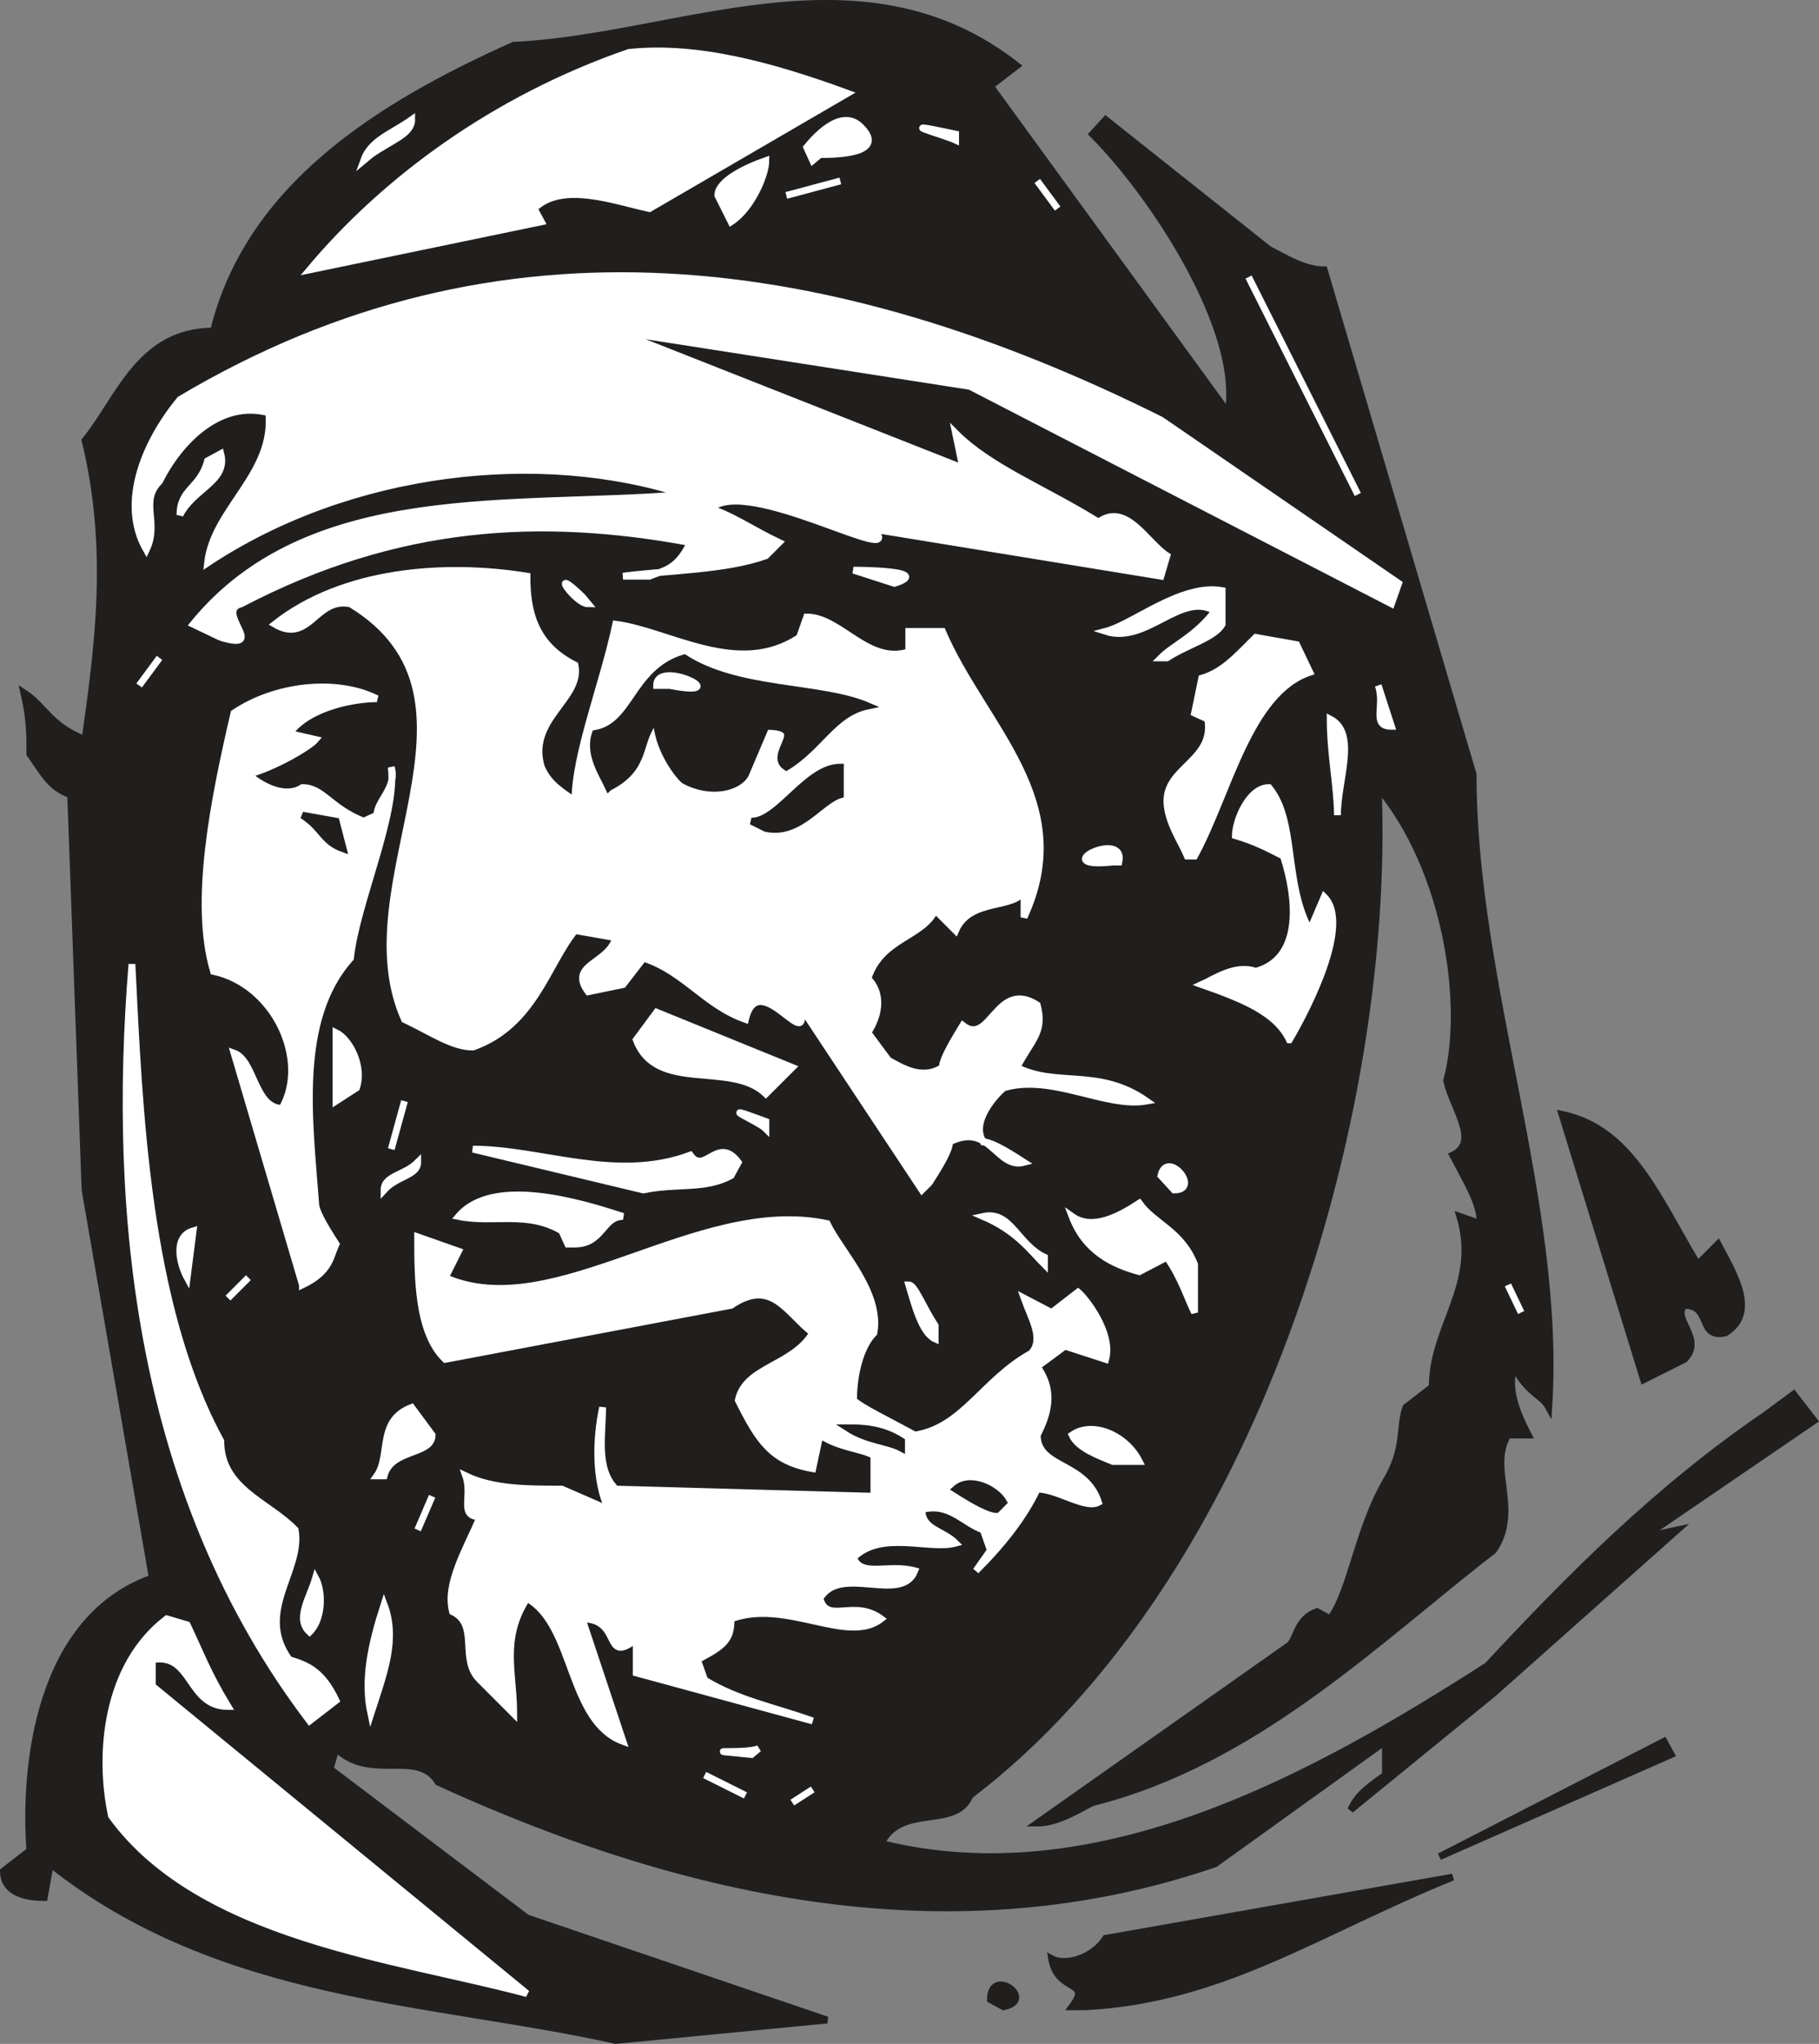 <svg width="201.994" height="226.869" viewBox="0 0 151.496 170.152" xmlns="http://www.w3.org/2000/svg"><rect x="0" y="0" width="151.496" height="170.152" fill="#808080" stroke="none"/><path style="fill:#211e1e;fill-opacity:1;fill-rule:evenodd;stroke:none" d="M96.398 784.7c-15.296-3.4-32.898-3.4-47.097-14.7l-.5 2.8c-.602 0-3.403 0-3.403-2.198l2.204-1.704c-.5-6.796.597-19.296 10.199-22.699l-5.602-32.3L51 681c-1.7-.602-2.2-1.7-3.398-3.398 0-1.704 0-2.903-.5-5.102 1.699 1.102 2.199 2.8 5.097 3.898 1.102-7.898 2.2-15.796 0-24.898 2.801-3.398 4.5-9.102 10.7-9.102 2.902-11.898 13.601-18.699 25-23.796 13.601-.602 28.902-8.5 41.902 1.699L127.6 622l19.797 27.2c1.204-6.802-6.199-18.098-11.296-23.2l1.097-1.2 13.602 10.802c1.199.597 2.898 1.699 4.597 1.699l12.403 42c0 17.5 7.398 35.699 6.3 52.699-.601-1.102-1.703-1.102-2.902-3.398-.5 1.699 0 3.398 1.2 5.699h-1.7c-1.699 2.8 1.102 6.199-1.199 9.597-9.602 7.403-19.8 17.602-33.398 21-1.204.602-2.903 1.704-4.602 1.704l21-14.801c.602-.5.602-2.2 2.3-2.801l1.098.602c1.704-2.301 2.301-7.403 4.602-11.403 1.7-2.8 1.102-4.5 1.7-6.199l2.198-1.7c0-5.1 4-8.5 2.301-14.198l1.7.597c0-1.699-1.098-3.398-2.297-5.699 2.296-1.102 0-3.898-.5-6.2 1.699-6.3 0-17.6-5.704-24.402 1.102 27.204-10.199 65.801-34 83.903-1.199 2.898-5.699.597-7.398 4 18.102 4.5 36.3-5.7 50.5-14.801 6.8-7.3 14.102-14.7 23.2-20.898l2.3-1.704 1.7 2.204L182 742.8l2.8-.602-15.3 13.602-11.898 9.699c.597-1.2 1.199-1.7 2.898-2.898V759.8L146.3 770c-21.6 7.398-43.698 2.8-64.698-6.8-1.704-2.802-5.602 0-8.5-2.802l-.5 1.704L89 774.5l25 8.5" transform="translate(-45.113 -614.835)"/><path style="fill:none;stroke:#211e1e;stroke-width:5.7;stroke-linecap:square;stroke-linejoin:miter;stroke-miterlimit:4;stroke-opacity:1" d="M963.984 573.008C811.016 606.992 635 606.992 493.008 720l-5-28.008c-6.016 0-34.024 0-34.024 21.992l22.032 17.032c-5 67.968 5.976 192.968 101.992 226.992l-56.016 323.008L510 1610c-16.992 6.016-21.992 16.992-33.984 33.984 0 17.032 0 29.024-5 51.016 16.992-11.016 21.992-28.008 50.976-38.984 11.016 78.984 21.992 157.968 0 248.984 28.008 33.984 45 91.016 106.992 91.016 29.024 118.984 136.016 186.992 250 237.968 136.016 6.016 289.024 85 419.024-16.992L1276.016 2200l197.968-271.992c12.032 68.008-61.992 180.976-112.968 231.992l10.976 11.992 136.016-108.008c11.992-5.976 28.984-16.992 45.976-16.992l124.024-420c0-175 73.984-356.992 63.008-526.992-6.016 11.016-17.032 11.016-29.024 33.984-5-16.992 0-33.984 11.992-56.992h-16.992C1690 1048.984 1718.008 1015 1695 981.016c-96.016-74.024-198.008-176.016-333.984-210-12.032-6.016-29.024-17.032-46.016-17.032l210 148.008c6.016 5 6.016 21.992 23.008 28.008l10.976-6.016c17.032 23.008 23.008 74.024 46.016 114.024 16.992 28.008 11.016 45 16.992 61.992l21.992 16.992c0 51.016 40 85 23.008 141.992l16.992-5.976c0 16.992-10.976 33.984-22.968 56.992 22.968 11.016 0 38.984-5 61.992 16.992 63.008 0 176.016-57.032 244.024 11.016-272.032-101.992-658.008-340-839.024-11.992-28.984-56.992-5.976-73.984-40 181.016-45 363.008 56.992 505 148.008 68.008 73.008 141.016 146.992 231.992 208.984l23.008 17.032 16.992-22.032L1820 991.992l28.008 6.016L1695 861.992 1576.016 765c5.976 11.992 11.992 16.992 28.984 28.984v28.008L1463.008 720c-216.016-73.984-436.992-28.008-646.992 68.008-17.032 28.008-56.016 0-85 28.008l-5-17.032L890 675l250-85Zm0 0" transform="matrix(.1 0 0 -.1 -45.113 227.165)"/><path style="fill:#211e1e;fill-opacity:1;fill-rule:evenodd;stroke:none" d="m128.7 781.898-1.098-.597c0-2.801 3.898 0 1.097.597" transform="translate(-45.113 -614.835)"/><path style="fill:none;stroke:#211e1e;stroke-width:5.7;stroke-linecap:square;stroke-linejoin:miter;stroke-miterlimit:4;stroke-opacity:1" d="m1286.992 601.016-10.976 5.976c0 28.008 38.984 0 10.976-5.976zm0 0" transform="matrix(.1 0 0 -.1 -45.113 227.165)"/><path style="fill:#211e1e;fill-opacity:1;fill-rule:evenodd;stroke:none" d="M134.398 781.898c1.704-2.296-1.199-1.097-1.699-4 1.102.602 3.403 0 4.5-1.699l28.903-5.097c-11.301 4.597-19.204 10.199-30.602 10.796" transform="translate(-45.113 -614.835)"/><path style="fill:none;stroke:#211e1e;stroke-width:5.7;stroke-linecap:square;stroke-linejoin:miter;stroke-miterlimit:4;stroke-opacity:1" d="M1343.984 601.016c17.032 22.968-11.992 10.976-16.992 40 11.016-6.016 34.024 0 45 16.992l289.024 50.976C1548.008 663.008 1468.984 606.992 1355 601.016Zm0 0" transform="matrix(.1 0 0 -.1 -45.113 227.165)"/><path style="fill:#fff;fill-opacity:1;fill-rule:evenodd;stroke:none" d="M89 780.8c-10.8-2.902-27.2-4.6-34.602-14.8-1.097-5.102-.5-12.5 4.602-16.398l1.7.5c1.1 2.296 1.698 4 3.402 6.796-3.403 0-2.903-4.5-6.301-3.898v2.2" transform="translate(-45.113 -614.835)"/><path style="fill:none;stroke:#fff;stroke-width:5.7;stroke-linecap:square;stroke-linejoin:miter;stroke-miterlimit:4;stroke-opacity:1" d="M890 611.992C781.992 641.016 618.008 658.008 543.984 760c-10.976 51.016-5 125 46.016 163.984l16.992-5c11.016-22.968 16.992-40 34.024-67.968-34.024 0-29.024 45-63.008 38.984v-21.992zm23.008 11.992zm-210 5zm0 0" transform="matrix(.1 0 0 -.1 -45.113 227.165)"/><path style="fill:#211e1e;fill-opacity:1;fill-rule:evenodd;stroke:none" d="m165 769.398 18.7-9.597.6 1.097" transform="translate(-45.113 -614.835)"/><path style="fill:none;stroke:#211e1e;stroke-width:5.7;stroke-linecap:square;stroke-linejoin:miter;stroke-miterlimit:4;stroke-opacity:1" d="m1650 726.016 186.992 95.976 6.016-10.976zm0 0" transform="matrix(.1 0 0 -.1 -45.113 227.165)"/><path style="fill:#fff;fill-opacity:1;fill-rule:evenodd;stroke:none" d="m111.102 764.898 1.699-1.097" transform="translate(-45.113 -614.835)"/><path style="fill:none;stroke:#fff;stroke-width:5.7;stroke-linecap:square;stroke-linejoin:miter;stroke-miterlimit:4;stroke-opacity:1" d="m1111.016 771.016 16.992 10.976zm0 0" transform="matrix(.1 0 0 -.1 -45.113 227.165)"/><path style="fill:#fff;fill-opacity:1;fill-rule:evenodd;stroke:none" d="m107.2 764.3-3.4-1.698" transform="translate(-45.113 -614.835)"/><path style="fill:none;stroke:#fff;stroke-width:5.7;stroke-linecap:square;stroke-linejoin:miter;stroke-miterlimit:4;stroke-opacity:1" d="m1071.992 776.992-33.984 16.992zm0 0" transform="matrix(.1 0 0 -.1 -45.113 227.165)"/><path style="fill:#fff;fill-opacity:1;fill-rule:evenodd;stroke:none" d="M107.7 760.898c-5.098-.5-.5 0 .6-.5" transform="translate(-45.113 -614.835)"/><path style="fill:none;stroke:#fff;stroke-width:5.7;stroke-linecap:square;stroke-linejoin:miter;stroke-miterlimit:4;stroke-opacity:1" d="M1076.992 811.016c-50.976 5-5 0 6.016 5zm0 0" transform="matrix(.1 0 0 -.1 -45.113 227.165)"/><path style="fill:#fff;fill-opacity:1;fill-rule:evenodd;stroke:none" d="M97 759.8c-4.602-1.698-4-9.698-8-11.902-2.2 3.403-1.102 6.204-1.102 9.602l-2.796-2.8c-1.801-1.7 0-4.598-2.301-5.7-.602-2.3 1.097-5.102 2.3-7.898-1.8 0-.601-1.704-1.203-3.403 2.301 1.102 5.102 1.102 8 1.102l3.903 1.699c-1.102-2.3-1.102-5.7-.5-8.5 0 2.3-.602 5.102 1.097 6.8l21.5.598V736c-1.097-.602-2.796-.602-4.5-1.7l-.597 2.802c-3.403-.602-4.5-2.301-6.2-5.704.598-2.796 4.5-2.796 6.2-5.597-2.2-1.7-3.403-4.602-6.801-2.301L82.2 728c-2.302-2.2-2.302-6.8-2.302-10.2l3.403 1.2-1.102 2.2c9.102 4 21-6.802 31.801-4.5 1.102 2.3 4.5 5.698 3.898 9.1-1.097 1.098-1.699 3.4-1.699 5.598.602.602 2.903 1.704 5.102 2.903 4-.602 5.699-4.602 9.699-6.801 1.102-1.2 0-2.898-.602-4.602l2.301 1.204 2.2-1.704c.601.5 2.902 3.403 2.3 5.602l-3.398-1.102-2.301 1.704c1.2 1.699 1.2 3.398 0 5.699 0 2.8 4 2.199 5.102 5.597-1.102.602-3.403-1.097-5.102-1.097-1.102 2.3-2.8 4.5-5.102 6.8l1.204-1.703L127 742.2c-1.7-.597-2.8-2.3-5.102-1.699 0 1.7 1.704 1.7 2.801 2.8-2.199.598-6.199-1.1-8.5 1.2.602 1.7 2.903.5 5.102 1.102-1.102 2.796-6.2-.602-7.903 2.296.602 2.204 2.801 0 5.102 1.704-2.8 2.199-7.898-1.704-12.5 0 0 1.699-.5 2.199-2.8 3.398l.6 1.7c2.802 1.698 5.598 2.198 9 3.402l-14.698-4V751.3c-2.801 2.199-1.102-1.7-4.5-1.7" transform="translate(-45.113 -614.835)"/><path style="fill:none;stroke:#fff;stroke-width:5.7;stroke-linecap:square;stroke-linejoin:miter;stroke-miterlimit:4;stroke-opacity:1" d="M970 821.992c-46.016 16.992-40 96.992-80 119.024-21.992-34.024-11.016-62.032-11.016-96.016l-27.968 28.008c-18.008 16.992 0 45.976-23.008 56.992-6.016 23.008 10.976 51.016 23.008 78.984-18.008 0-6.016 17.032-12.032 34.024 23.008-11.016 51.016-11.016 80-11.016L958.008 1015c-11.016 23.008-11.016 56.992-5 85 0-23.008-6.016-51.016 10.976-68.008l215-5.976V1060c-10.976 6.016-27.968 6.016-45 16.992l-5.976-28.008c-34.024 6.016-45 23.008-61.992 57.032 5.976 27.968 45 27.968 61.992 55.976-21.992 16.992-34.024 46.016-68.008 23.008l-238.008-45c-23.008 21.992-23.008 68.008-23.008 101.992L833.008 1230l-11.016-21.992c91.016-40 210 68.008 318.008 45 11.016-23.008 45-56.992 38.984-91.016-10.976-10.976-16.992-33.984-16.992-55.976 6.016-6.016 29.024-17.032 51.016-29.024 40 6.016 56.992 46.016 96.992 68.008 11.016 11.992 0 28.984-6.016 46.016l23.008-12.032 21.992 17.032c6.016-5 29.024-34.024 23.008-56.016l-33.984 11.016-23.008-17.032c11.992-16.992 11.992-33.984 0-56.992 0-28.008 40-21.992 51.016-55.976-11.016-6.016-34.024 10.976-51.016 10.976-11.016-23.008-28.008-45-51.016-68.008l12.032 17.032-6.016 16.992c-16.992 5.976-28.008 23.008-51.016 16.992 0-16.992 17.032-16.992 28.008-28.008-21.992-5.976-61.992 11.016-85-11.992 6.016-16.992 29.024-5 51.016-11.016-11.016-27.968-61.992 6.016-79.024-22.968 6.016-22.032 28.008 0 51.016-17.032-28.008-21.992-78.984 17.032-125 0 0-16.992-5-21.992-28.008-33.984l6.016-16.992c28.008-16.992 55.976-21.992 90-34.024l-146.992 40v28.008c-28.008-21.992-11.016 16.992-45 16.992Zm0 0" transform="matrix(.1 0 0 -.1 -45.113 227.165)"/><path style="fill:#fff;fill-opacity:1;fill-rule:evenodd;stroke:none" d="M70.898 758.102c-14.199-18.704-16.5-42-14.796-63 .597 12 1.199 28.398 7.398 39.699 0 4 4 5.097 6.2 7.398.6 3.403-3.4 6.801-.5 10.801 1.698.5 2.8 1.102 3.902 3.398" transform="translate(-45.113 -614.835)"/><path style="fill:none;stroke:#fff;stroke-width:5.7;stroke-linecap:square;stroke-linejoin:miter;stroke-miterlimit:4;stroke-opacity:1" d="M708.984 838.984c-141.992 187.032-165 420-147.968 630 5.976-120 11.992-283.984 73.984-396.992 0-40 40-50.976 61.992-73.984 6.016-34.024-33.984-68.008-5-108.008 16.992-5 28.008-11.016 39.024-33.984Zm0 0" transform="matrix(.1 0 0 -.1 -45.113 227.165)"/><path style="fill:#fff;fill-opacity:1;fill-rule:evenodd;stroke:none" d="M76 757.5c-.602-2.8 0-5.7 1.102-9.102 1.097 2.903 0 5.704-1.102 9.102" transform="translate(-45.113 -614.835)"/><path style="fill:none;stroke:#fff;stroke-width:5.7;stroke-linecap:square;stroke-linejoin:miter;stroke-miterlimit:4;stroke-opacity:1" d="M760 845c-6.016 28.008 0 56.992 11.016 91.016 10.976-29.024 0-57.032-11.016-91.016Zm401.992 16.992zm-68.008 16.992zm0 0" transform="matrix(.1 0 0 -.1 -45.113 227.165)"/><path style="fill:#fff;fill-opacity:1;fill-rule:evenodd;stroke:none" d="M70.898 750.7c-1.199-1.098 0-2.802.5-4.5.602 1.1.602 3.402-.5 4.5" transform="translate(-45.113 -614.835)"/><path style="fill:none;stroke:#fff;stroke-width:5.7;stroke-linecap:square;stroke-linejoin:miter;stroke-miterlimit:4;stroke-opacity:1" d="M708.984 913.008c-11.992 10.976 0 28.008 5 45 6.016-11.016 6.016-34.024-5-45zm0 0" transform="matrix(.1 0 0 -.1 -45.113 227.165)"/><path style="fill:#fff;fill-opacity:1;fill-rule:evenodd;stroke:none" d="m79.898 742.2 1.204-2.802" transform="translate(-45.113 -614.835)"/><path style="fill:none;stroke:#fff;stroke-width:5.7;stroke-linecap:square;stroke-linejoin:miter;stroke-miterlimit:4;stroke-opacity:1" d="m798.984 998.008 12.032 28.008zm0 0" transform="matrix(.1 0 0 -.1 -45.113 227.165)"/><path style="fill:#211e1e;fill-opacity:1;fill-rule:evenodd;stroke:none" d="M128.102 740.5c-.5 0-1.704-.602-3.403-1.7 1.2-1.1 3.403 0 4 1.098" transform="translate(-45.113 -614.835)"/><path style="fill:none;stroke:#211e1e;stroke-width:5.7;stroke-linecap:square;stroke-linejoin:miter;stroke-miterlimit:4;stroke-opacity:1" d="M1281.016 1015c-5 0-17.032 6.016-34.024 16.992 11.992 11.016 34.024 0 40-10.976zm0 0" transform="matrix(.1 0 0 -.1 -45.113 227.165)"/><path style="fill:#fff;fill-opacity:1;fill-rule:evenodd;stroke:none" d="M76.5 737.7c1.2-1.7 0-4.598 2.898-5.7l1.704 2.3c0 1.7-3.403 1.098-4 3.4" transform="translate(-45.113 -614.835)"/><path style="fill:none;stroke:#fff;stroke-width:5.7;stroke-linecap:square;stroke-linejoin:miter;stroke-miterlimit:4;stroke-opacity:1" d="M765 1043.008c11.992 16.992 0 45.976 28.984 56.992l17.032-23.008c0-16.992-34.024-10.976-40-33.984zm0 0" transform="matrix(.1 0 0 -.1 -45.113 227.165)"/><path style="fill:#fff;fill-opacity:1;fill-rule:evenodd;stroke:none" d="M137.8 736.5c-1.198-.5-2.902-1.102-3.402-2.2 1.704-1.198 4.5 0 5.602 2.2" transform="translate(-45.113 -614.835)"/><path style="fill:none;stroke:#fff;stroke-width:5.7;stroke-linecap:square;stroke-linejoin:miter;stroke-miterlimit:4;stroke-opacity:1" d="M1378.008 1055c-11.992 5-29.024 11.016-34.024 21.992 17.032 11.992 45 0 56.016-21.992zm0 0" transform="matrix(.1 0 0 -.1 -45.113 227.165)"/><path style="fill:#211e1e;fill-opacity:1;fill-rule:evenodd;stroke:none" d="M120.2 735.398c-1.098-.597-2.802-.597-4.5-1.699 1.1 0 2.8 0 4.5 1.102" transform="translate(-45.113 -614.835)"/><path style="fill:none;stroke:#211e1e;stroke-width:5.7;stroke-linecap:square;stroke-linejoin:miter;stroke-miterlimit:4;stroke-opacity:1" d="M1201.992 1066.016c-10.976 5.976-28.008 5.976-45 16.992 11.016 0 28.008 0 45-11.016zm0 0" transform="matrix(.1 0 0 -.1 -45.113 227.165)"/><path style="fill:#211e1e;fill-opacity:1;fill-rule:evenodd;stroke:none" d="m182 729.7-6.8-22.098c5.698 1.199 7.902 6.796 11.3 12.5l1.7-1.704c1.198 2.301 3.402 5.704.6 7.403-2.3.5-1.1-2.301-3.402-2.301-1.097 1.102 1.704 2.8 0 4.5" transform="translate(-45.113 -614.835)"/><path style="fill:none;stroke:#211e1e;stroke-width:5.7;stroke-linecap:square;stroke-linejoin:miter;stroke-miterlimit:4;stroke-opacity:1" d="m1820 1123.008-68.008 220.976c56.992-11.992 79.024-67.968 113.008-125l16.992 17.032c11.992-23.008 34.024-57.032 6.016-74.024-23.008-5-11.016 23.008-34.024 23.008-10.976-11.016 17.032-28.008 0-45zm0 0" transform="matrix(.1 0 0 -.1 -45.113 227.165)"/><path style="fill:none;stroke:#fff;stroke-width:5.7;stroke-linecap:square;stroke-linejoin:miter;stroke-miterlimit:4;stroke-opacity:1" d="M1406.016 1151.016zm0 0" transform="matrix(.1 0 0 -.1 -45.113 227.165)"/><path style="fill:#fff;fill-opacity:1;fill-rule:evenodd;stroke:none" d="M123 726.3c-1.102-.5-1.7-2.8-2.2-4.5.5 0 1.098 1.7 2.2 3.4" transform="translate(-45.113 -614.835)"/><path style="fill:none;stroke:#fff;stroke-width:5.7;stroke-linecap:square;stroke-linejoin:miter;stroke-miterlimit:4;stroke-opacity:1" d="M1230 1156.992c-11.016 5-16.992 28.008-21.992 45 5 0 10.976-16.992 21.992-33.984zm0 0" transform="matrix(.1 0 0 -.1 -45.113 227.165)"/><path style="fill:#fff;fill-opacity:1;fill-rule:evenodd;stroke:none" d="M144.602 724.102c-.602-1.204-1.102-2.903-2.301-4.602L140 720.7c-2.2-.598-4.5-1.7-5.602-4.598 1.704 1.199 3.903 0 5.602-1.102 1.2 1.7 3.5 2.3 4.602 5.102" transform="translate(-45.113 -614.835)"/><path style="fill:none;stroke:#fff;stroke-width:5.7;stroke-linecap:square;stroke-linejoin:miter;stroke-miterlimit:4;stroke-opacity:1" d="M1446.016 1178.984c-6.016 12.032-11.016 29.024-23.008 46.016L1400 1213.008c-21.992 5.976-45 16.992-56.016 45.976 17.032-11.992 39.024 0 56.016 11.016 11.992-16.992 35-23.008 46.016-51.016zm0 0" transform="matrix(.1 0 0 -.1 -45.113 227.165)"/><path style="fill:#fff;fill-opacity:1;fill-rule:evenodd;stroke:none" d="m171.8 724.102-1.1-2.301" transform="translate(-45.113 -614.835)"/><path style="fill:none;stroke:#fff;stroke-width:5.7;stroke-linecap:square;stroke-linejoin:miter;stroke-miterlimit:4;stroke-opacity:1" d="m1718.008 1178.984-11.016 23.008zm0 0" transform="matrix(.1 0 0 -.1 -45.113 227.165)"/><path style="fill:#fff;fill-opacity:1;fill-rule:evenodd;stroke:none" d="M64.102 722.898 65.8 721.2" transform="translate(-45.113 -614.835)"/><path style="fill:none;stroke:#fff;stroke-width:5.7;stroke-linecap:square;stroke-linejoin:miter;stroke-miterlimit:4;stroke-opacity:1" d="m641.016 1191.016 16.992 16.992zm1172.968 0zm0 0" transform="matrix(.1 0 0 -.1 -45.113 227.165)"/><path style="fill:#fff;fill-opacity:1;fill-rule:evenodd;stroke:none" d="m70.3 721.8-5.698-19.3c1.699.602 1.699 4.602 4 4.602 2.296-4-.602-10.301-5.704-11.403-1.699-5.699 0-14.199 1.704-21.5 3.398-2.3 8.5-2.898 11.898-1.199-1.7 0-5.602.602-7.3 2.898l2.198.5c-.5.602-3.398 2.301-5.597 2.903.5.5 2.8 2.199 4.5 1.097 1.699 0 2.3 1.704 5.097 2.801l1.102-.5c0-1.199 1.7-2.3 1.2-4 .5 4-2.9 11.301-3.4 15.903-4.6 5.097-3.402 13.597-2.902 20.398 0 .602.602 1.7 1.704 3.398-.5 1.102-.5 2.301-2.801 3.403" transform="translate(-45.113 -614.835)"/><path style="fill:none;stroke:#fff;stroke-width:5.7;stroke-linecap:square;stroke-linejoin:miter;stroke-miterlimit:4;stroke-opacity:1" d="M703.008 1201.992 646.016 1395c16.992-6.016 16.992-46.016 40-46.016 22.968 40-6.016 103.008-57.032 114.024-16.992 56.992 0 141.992 17.032 215 33.984 23.008 85 28.984 118.984 11.992-16.992 0-56.016-6.016-73.008-28.984l21.992-5c-5-6.016-33.984-23.008-55.976-29.024 5-5 28.008-21.992 45-10.976 16.992 0 23.008-17.032 50.976-28.008l11.016 5c0 11.992 16.992 23.008 11.992 40 5-40-28.984-113.008-33.984-159.024-46.016-50.976-34.024-135.976-29.024-203.984 0-6.016 6.016-16.992 17.032-33.984-5-11.016-5-23.008-28.008-34.024zm0 0" transform="matrix(.1 0 0 -.1 -45.113 227.165)"/><path style="fill:#fff;fill-opacity:1;fill-rule:evenodd;stroke:none" d="M60.7 721.2c-.598-1.098-1.2-3.4.5-3.9" transform="translate(-45.113 -614.835)"/><path style="fill:none;stroke:#fff;stroke-width:5.7;stroke-linecap:square;stroke-linejoin:miter;stroke-miterlimit:4;stroke-opacity:1" d="M606.992 1208.008c-5.976 10.976-11.992 33.984 5 38.984zm0 0" transform="matrix(.1 0 0 -.1 -45.113 227.165)"/><path style="fill:#fff;fill-opacity:1;fill-rule:evenodd;stroke:none" d="M132.102 720.102C131 719 129.8 717.3 127 716.102c2.3-.5 2.8 2.296 5.102 3.398" transform="translate(-45.113 -614.835)"/><path style="fill:none;stroke:#fff;stroke-width:5.7;stroke-linecap:square;stroke-linejoin:miter;stroke-miterlimit:4;stroke-opacity:1" d="M1321.016 1218.984c-11.016 11.016-23.008 28.008-51.016 40 23.008 5 28.008-22.968 51.016-33.984zm0 0" transform="matrix(.1 0 0 -.1 -45.113 227.165)"/><path style="fill:#fff;fill-opacity:1;fill-rule:evenodd;stroke:none" d="m92.398 718.398-.5-1.097c-2.898-1.7-5.699-.602-8.597-1.2 2.898-3.402 10.3-1.101 13.699 0-1.7 0-1.7 2.297-4 2.297" transform="translate(-45.113 -614.835)"/><path style="fill:none;stroke:#fff;stroke-width:5.7;stroke-linecap:square;stroke-linejoin:miter;stroke-miterlimit:4;stroke-opacity:1" d="m923.984 1236.016-5 10.976c-28.984 16.992-56.992 6.016-85.976 11.992 28.984 34.024 103.008 11.016 136.992 0-16.992 0-16.992-22.968-40-22.968zM1820 1253.008zm0 0" transform="matrix(.1 0 0 -.1 -45.113 227.165)"/><path style="fill:#fff;fill-opacity:1;fill-rule:evenodd;stroke:none" d="M77.102 713.898c0-1.199 1.699-1.199 2.796-2.296 0 1.097-1.699 1.097-2.796 2.296" transform="translate(-45.113 -614.835)"/><path style="fill:none;stroke:#fff;stroke-width:5.7;stroke-linecap:square;stroke-linejoin:miter;stroke-miterlimit:4;stroke-opacity:1" d="M771.016 1281.016c0 11.992 16.992 11.992 27.968 22.968 0-10.976-16.992-10.976-27.968-22.968zm0 0" transform="matrix(.1 0 0 -.1 -45.113 227.165)"/><path style="fill:#fff;fill-opacity:1;fill-rule:evenodd;stroke:none" d="M98.7 713.898 84.5 710.5c5.7 0 11.898 2.8 18.102.5 1.199 1.7 2.296-1.7 4 .602l-.602 1.097c-2.2 1.2-4.5.602-7.3 1.2" transform="translate(-45.113 -614.835)"/><path style="fill:none;stroke:#fff;stroke-width:5.7;stroke-linecap:square;stroke-linejoin:miter;stroke-miterlimit:4;stroke-opacity:1" d="M986.992 1281.016 845 1315c56.992 0 118.984-28.008 181.016-5 11.992-16.992 22.968 16.992 40-6.016l-6.016-10.976c-21.992-11.992-45-6.016-73.008-11.992zm0 0" transform="matrix(.1 0 0 -.1 -45.113 227.165)"/><path style="fill:#fff;fill-opacity:1;fill-rule:evenodd;stroke:none" d="M121.898 713.898 111.7 698.5c1.102 4.602-3.398-3.398-4.5 1.2-3.398-1.2-5.097-4-8.5-5.098L97 696.8l-2.898.597c-1.704-2.296 1.699-2.296 2.296-4.5L93 692.301c-2.3 2.8-3.398 7.898-8.5 9.699-1.7 0-3.398-1.2-5.7-2.3-5.1-11.4 8.5-26.7-4.5-34.598-2.902-.602-3.402 3.398-6.3 1.699 5.7-4.5 14.2-5.102 21-4 0 2.898.602 5.699 4 7.398.602 2.801-4 4.5-2.8 8.5.5 1.102 1.1 1.7 2.8 2.801 0-3.898 2.3-9.602 3.398-14.7 4.5.598 10.204 4.5 15.301 1.098l.602-1.699c2.8 0 5.097 4 8.5 2.903v-1.704h2.8c3.399 7.903 11.297 14.102 6.797 23.801v-2.3c-.597 1.703-4.5.601-5.699 3.402L123 690.6c-1.102 2.297-4.5 2.297-5.602 5.7 1.102 1.097 1.102 2.8 0 4.5l1.704 2.3c1.097.598 2.796 1.7 4.5.598 0-.597.597-1.699 1.699-3.5 2.3 1.801 2.8-3.898 6.199-1.699.602 2.3-.5 2.898-1.7 5.2 3.4 1.698 6.802 0 10.802 2.8-3.403.602-7.903-2.3-11.903-1.102-.597.5-2.8 2.801-1.699 4.5.602 0 1.7.602 3.398 1.704-2.296.597-2.796-3.403-6.199-1.704 0 .602-.597 1.704-1.699 3.403" transform="translate(-45.113 -614.835)"/><path style="fill:none;stroke:#fff;stroke-width:5.7;stroke-linecap:square;stroke-linejoin:miter;stroke-miterlimit:4;stroke-opacity:1" d="M1218.984 1281.016 1116.992 1435c11.016-46.016-33.984 33.984-45-11.992-33.984 11.992-50.976 40-85 50.976L970 1451.992l-28.984-5.976c-17.032 22.968 16.992 22.968 22.968 45L930 1496.992c-23.008-28.008-33.984-78.984-85-96.992-16.992 0-33.984 11.992-56.992 23.008-51.016 113.984 85 266.992-45 345.976C713.984 1775 708.984 1735 680 1751.992c56.992 45 141.992 51.016 210 40 0-28.984 6.016-56.992 40-73.984 6.016-28.008-40-45-28.008-85 5-11.016 11.016-16.992 28.008-28.008 0 38.984 23.008 96.016 33.984 146.992 45-5.976 102.032-45 153.008-10.976l6.016 16.992c28.008 0 50.976-40 85-29.024v17.032h28.008c33.984-79.024 112.968-141.016 67.968-238.008v23.008c-5.976-17.032-45-6.016-56.992-34.024L1230 1513.984c-11.016-22.968-45-22.968-56.016-56.992 11.016-10.976 11.016-28.008 0-45l17.032-23.008c10.976-5.976 27.968-16.992 45-5.976 0 5.976 5.976 16.992 16.992 35 23.008-18.008 28.008 38.984 61.992 16.992 6.016-23.008-5-28.984-16.992-51.992 33.984-16.992 68.008 0 108.008-28.008-34.024-6.016-79.024 23.008-119.024 11.016-5.976-5-28.008-28.008-16.992-45 6.016 0 16.992-6.016 33.984-17.032-22.968-5.976-27.968 34.024-61.992 17.032 0-6.016-5.976-17.032-16.992-34.024zm0 0" transform="matrix(.1 0 0 -.1 -45.113 227.165)"/><path style="fill:#fff;fill-opacity:1;fill-rule:evenodd;stroke:none" d="m142.898 713.898-1.097-1.199c.5-2.199 3.398 1.2 1.097 1.2" transform="translate(-45.113 -614.835)"/><path style="fill:none;stroke:#fff;stroke-width:5.7;stroke-linecap:square;stroke-linejoin:miter;stroke-miterlimit:4;stroke-opacity:1" d="m1428.984 1281.016-10.976 11.992c5 21.992 33.984-11.992 10.976-11.992zm62.032 16.992zm0 0" transform="matrix(.1 0 0 -.1 -45.113 227.165)"/><path style="fill:#fff;fill-opacity:1;fill-rule:evenodd;stroke:none" d="m77.7 710.5 1.1-4" transform="translate(-45.113 -614.835)"/><path style="fill:none;stroke:#fff;stroke-width:5.7;stroke-linecap:square;stroke-linejoin:miter;stroke-miterlimit:4;stroke-opacity:1" d="m776.992 1315 11.016 40zm0 0" transform="matrix(.1 0 0 -.1 -45.113 227.165)"/><path style="fill:#fff;fill-opacity:1;fill-rule:evenodd;stroke:none" d="M108.898 708.8c-.597-.6-4.597-2.3 0-.6" transform="translate(-45.113 -614.835)"/><path style="fill:none;stroke:#fff;stroke-width:5.7;stroke-linecap:square;stroke-linejoin:miter;stroke-miterlimit:4;stroke-opacity:1" d="M1088.984 1331.992c-5.976 6.016-45.976 23.008 0 6.016zm0 0" transform="matrix(.1 0 0 -.1 -45.113 227.165)"/><path style="fill:#fff;fill-opacity:1;fill-rule:evenodd;stroke:none" d="M73.102 706.5v-5.7c1.199.598 2.296 2.9 1.699 4.598" transform="translate(-45.113 -614.835)"/><path style="fill:none;stroke:#fff;stroke-width:5.7;stroke-linecap:square;stroke-linejoin:miter;stroke-miterlimit:4;stroke-opacity:1" d="M731.016 1355v56.992c11.992-5.976 22.968-28.984 16.992-45.976zm0 0" transform="matrix(.1 0 0 -.1 -45.113 227.165)"/><path style="fill:#fff;fill-opacity:1;fill-rule:evenodd;stroke:none" d="M108.898 705.898c-2.898-2.796-9.097 0-10.796-4.5l1.699-2.296 11.3 4.597" transform="translate(-45.113 -614.835)"/><path style="fill:none;stroke:#fff;stroke-width:5.7;stroke-linecap:square;stroke-linejoin:miter;stroke-miterlimit:4;stroke-opacity:1" d="M1088.984 1361.016c-28.984 27.968-90.976 0-107.968 45l16.992 22.968 113.008-45.976zm0 0" transform="matrix(.1 0 0 -.1 -45.113 227.165)"/><path style="fill:none;stroke:#211e1e;stroke-width:5.7;stroke-linecap:square;stroke-linejoin:miter;stroke-miterlimit:4;stroke-opacity:1" d="M936.016 1366.016zm0 0" transform="matrix(.1 0 0 -.1 -45.113 227.165)"/><path style="fill:none;stroke:#fff;stroke-width:5.7;stroke-linecap:square;stroke-linejoin:miter;stroke-miterlimit:4;stroke-opacity:1" d="M1690 1395zm0 0" transform="matrix(.1 0 0 -.1 -45.113 227.165)"/><path style="fill:#fff;fill-opacity:1;fill-rule:evenodd;stroke:none" d="M152.5 701.398c-1.102-2.296-3.898-3.398-7.3-4.597 1.1-.5 2.8-1.7 4.5-1.102 4-1.097 3.402-6.199 2.3-9.597-1.2-.602-2.3-1.204-4-1.704 0-1.199 1.102-4 2.8-4 2.302 2.801 1.2 7.903 3.4 11.903l1.198-2.801c2.204 2.2-1.199 9-2.898 11.898" transform="translate(-45.113 -614.835)"/><path style="fill:none;stroke:#fff;stroke-width:5.7;stroke-linecap:square;stroke-linejoin:miter;stroke-miterlimit:4;stroke-opacity:1" d="M1525 1406.016c-11.016 22.968-38.984 33.984-73.008 45.976 11.016 5 28.008 16.992 45 11.016 40 10.976 34.024 61.992 23.008 95.976-11.992 6.016-23.008 12.032-40 17.032 0 11.992 11.016 40 28.008 40 23.008-28.008 11.992-79.024 33.984-119.024l11.992 28.008c22.032-21.992-11.992-90-28.984-118.984zm0 0" transform="matrix(.1 0 0 -.1 -45.113 227.165)"/><path style="fill:none;stroke:#211e1e;stroke-width:5.7;stroke-linecap:square;stroke-linejoin:miter;stroke-miterlimit:4;stroke-opacity:1" d="M646.016 1411.992zm0 0" transform="matrix(.1 0 0 -.1 -45.113 227.165)"/><path style="fill:none;stroke:#fff;stroke-width:5.7;stroke-linecap:square;stroke-linejoin:miter;stroke-miterlimit:4;stroke-opacity:1" d="M901.992 1423.008zM765 1428.984zm0 0" transform="matrix(.1 0 0 -.1 -45.113 227.165)"/><path style="fill:none;stroke:#211e1e;stroke-width:5.7;stroke-linecap:square;stroke-linejoin:miter;stroke-miterlimit:4;stroke-opacity:1" d="M1258.984 1435zm0 0" transform="matrix(.1 0 0 -.1 -45.113 227.165)"/><path style="fill:none;stroke:#fff;stroke-width:5.7;stroke-linecap:square;stroke-linejoin:miter;stroke-miterlimit:4;stroke-opacity:1" d="M1348.984 1531.016zm0 0" transform="matrix(.1 0 0 -.1 -45.113 227.165)"/><path style="fill:#fff;fill-opacity:1;fill-rule:evenodd;stroke:none" d="M137.8 686.602c-5.698.597 1.098-2.801.5 0" transform="translate(-45.113 -614.835)"/><path style="fill:none;stroke:#fff;stroke-width:5.7;stroke-linecap:square;stroke-linejoin:miter;stroke-miterlimit:4;stroke-opacity:1" d="M1378.008 1553.984c-56.992-5.976 10.976 28.008 5 0zm0 0" transform="matrix(.1 0 0 -.1 -45.113 227.165)"/><path style="fill:#fff;fill-opacity:1;fill-rule:evenodd;stroke:none" d="M144 686.102c-.5-1.204-1.7-2.903-1.7-4.602 0-2.8 4-3.398 3.4-6.8l-1.098-.5.597-2.9c1.7-.5 2.801-1.698 4.5-3.402l3.403.602 1.097 2.3c-5.097 1.7-6.8 10.2-9.597 15.302" transform="translate(-45.113 -614.835)"/><path style="fill:none;stroke:#fff;stroke-width:5.7;stroke-linecap:square;stroke-linejoin:miter;stroke-miterlimit:4;stroke-opacity:1" d="M1440 1558.984c-5 12.032-16.992 29.024-16.992 46.016 0 28.008 40 33.984 33.984 68.008l-10.976 5 5.976 28.984c16.992 5 28.008 16.992 45 34.024l34.024-6.016 10.976-23.008c-50.976-16.992-68.008-101.992-95.976-153.008Zm0 0" transform="matrix(.1 0 0 -.1 -45.113 227.165)"/><path style="fill:#211e1e;fill-opacity:1;fill-rule:evenodd;stroke:none" d="M73.7 685.5c-1.7-.602-1.7-1.7-3.4-2.8l2.802.5" transform="translate(-45.113 -614.835)"/><path style="fill:none;stroke:#211e1e;stroke-width:5.7;stroke-linecap:square;stroke-linejoin:miter;stroke-miterlimit:4;stroke-opacity:1" d="M736.992 1565c-16.992 6.016-16.992 16.992-33.984 28.008l28.008-5zm0 0" transform="matrix(.1 0 0 -.1 -45.113 227.165)"/><path style="fill:#211e1e;fill-opacity:1;fill-rule:evenodd;stroke:none" d="m108.898 683.8-1.199-.6c2.301 0 4.602-4.5 7.403-4.5v2.3c-1.704.5-3.403 3.398-6.204 2.8" transform="translate(-45.113 -614.835)"/><path style="fill:none;stroke:#211e1e;stroke-width:5.7;stroke-linecap:square;stroke-linejoin:miter;stroke-miterlimit:4;stroke-opacity:1" d="m1088.984 1581.992-11.992 6.016c23.008 0 46.016 45 74.024 45V1610c-17.032-5-34.024-33.984-62.032-28.008zm0 0" transform="matrix(.1 0 0 -.1 -45.113 227.165)"/><path style="fill:none;stroke:#fff;stroke-width:5.7;stroke-linecap:square;stroke-linejoin:miter;stroke-miterlimit:4;stroke-opacity:1" d="M1361.016 1593.008zm0 0" transform="matrix(.1 0 0 -.1 -45.113 227.165)"/><path style="fill:#fff;fill-opacity:1;fill-rule:evenodd;stroke:none" d="M156.5 682.7c0-2.302-.602-5.098-.602-8 2.301 1.198.602 5.1.602 8" transform="translate(-45.113 -614.835)"/><path style="fill:none;stroke:#fff;stroke-width:5.7;stroke-linecap:square;stroke-linejoin:miter;stroke-miterlimit:4;stroke-opacity:1" d="M1565 1593.008c0 23.008-6.016 50.976-6.016 80 23.008-11.992 6.016-51.016 6.016-80zm0 0" transform="matrix(.1 0 0 -.1 -45.113 227.165)"/><path style="fill:#211e1e;fill-opacity:1;fill-rule:evenodd;stroke:none" d="M95.8 680.398c-.5-1.097-1.698-2.796-1.1-4.5 3.402-.597 3.402-5.097 7.402-6.296 4.5 2.898 11.296 2.296 15.296 4-2.898.597-4 3.398-6.796 5.097-1.704-1.097 2.199-3.398-1.704-3.398l-1.699 4c-.597 1.097-2.898 1.699-5.097.5-.602-.5-2.301-2.801-2.301-5.102-1.7 1.7-.602 4-4 5.7" transform="translate(-45.113 -614.835)"/><path style="fill:none;stroke:#211e1e;stroke-width:5.7;stroke-linecap:square;stroke-linejoin:miter;stroke-miterlimit:4;stroke-opacity:1" d="M958.008 1616.016c-5 10.976-16.992 27.968-11.016 45 34.024 5.976 34.024 50.976 74.024 62.968 45-28.984 112.968-22.968 152.968-40-28.984-5.976-40-33.984-67.968-50.976-17.032 10.976 21.992 33.984-17.032 33.984l-16.992-40c-5.976-10.976-28.984-16.992-50.976-5-6.016 5-23.008 28.008-23.008 51.016-16.992-16.992-6.016-40-40-56.992zm0 0" transform="matrix(.1 0 0 -.1 -45.113 227.165)"/><path style="fill:none;stroke:#fff;stroke-width:5.7;stroke-linecap:square;stroke-linejoin:miter;stroke-miterlimit:4;stroke-opacity:1" d="M1536.992 1621.992zM578.008 1650zm0 0" transform="matrix(.1 0 0 -.1 -45.113 227.165)"/><path style="fill:#fff;fill-opacity:1;fill-rule:evenodd;stroke:none" d="M161 675.3c-1.7 0-.5-1.698-1.102-3.402" transform="translate(-45.113 -614.835)"/><path style="fill:none;stroke:#fff;stroke-width:5.7;stroke-linecap:square;stroke-linejoin:miter;stroke-miterlimit:4;stroke-opacity:1" d="M1610 1666.992c-16.992 0-5 16.992-11.016 34.024zm0 0" transform="matrix(.1 0 0 -.1 -45.113 227.165)"/><path style="fill:#fff;fill-opacity:1;fill-rule:evenodd;stroke:none" d="m56.7 671.898 1.698-2.296" transform="translate(-45.113 -614.835)"/><path style="fill:none;stroke:#fff;stroke-width:5.7;stroke-linecap:square;stroke-linejoin:miter;stroke-miterlimit:4;stroke-opacity:1" d="m566.992 1701.016 16.992 22.968zm0 0" transform="matrix(.1 0 0 -.1 -45.113 227.165)"/><path style="fill:#fff;fill-opacity:1;fill-rule:evenodd;stroke:none" d="M99.8 671.898c0-2.296 6.802 1.102 1.098 0" transform="translate(-45.113 -614.835)"/><path style="fill:none;stroke:#fff;stroke-width:5.7;stroke-linecap:square;stroke-linejoin:miter;stroke-miterlimit:4;stroke-opacity:1" d="M998.008 1701.016c0 22.968 68.008-11.016 10.976 0zm0 0" transform="matrix(.1 0 0 -.1 -45.113 227.165)"/><path style="fill:#fff;fill-opacity:1;fill-rule:evenodd;stroke:none" d="M141.8 669.602c1.098-1.102 2.802-1.704 4.5-3.903-2.8-1.699-5.698 2.801-9.1 1.7 2.3-.598 6.3-4 9.698-3.399v2.8c-.597 1.098-2.898 1.7-4.597 2.802" transform="translate(-45.113 -614.835)"/><path style="fill:none;stroke:#fff;stroke-width:5.7;stroke-linecap:square;stroke-linejoin:miter;stroke-miterlimit:4;stroke-opacity:1" d="M1418.008 1723.984c10.976 11.016 28.008 17.032 45 39.024-28.008 16.992-56.992-28.008-91.016-16.992 23.008 5.976 63.008 40 96.992 33.984v-28.008c-5.976-10.976-28.984-16.992-45.976-28.008Zm-114.024 5zm0 0" transform="matrix(.1 0 0 -.1 -45.113 227.165)"/><path style="fill:#fff;fill-opacity:1;fill-rule:evenodd;stroke:none" d="m63.5 667.898-2.3-1.097c9.698-11.903 26.698-9.602 40.902-10.801-11.903-3.898-27.801-2.2-39.704 5.7.5-4.5 5.602-7.4 5.102-12.5-4-1.098-7.398 2.3-9.102 5.698-1.699 1.704 0 3.403-1.097 5.704-2.301-4 0-9.102 2.8-12.5 26.7-15.903 54.399-11.903 81.7 1.699l19.8 13.597-.601 1.704L125.898 647l-29.5-4.602 28.903 11.403-.602-2.903c2.903 2.903 7.403 4.602 11.903 7.403 2.296-1.7 4 1.699 5.699 2.8l-.5 1.7-23.903-3.903c2.903 3.403-10.699-4.597-13.597-1.699 1.699.5 3.398 1.7 5.699 2.801l-1.102 1.102c-3.398 1.199-8 1.199-11.898 1.699h2.2c1.198-.5 2.3-.5 3.402-2.801-12.403-2.3-24.403-1.7-37.403 5.102-2.3.597 2.301 4-1.699 2.796" transform="translate(-45.113 -614.835)"/><path style="fill:none;stroke:#fff;stroke-width:5.7;stroke-linecap:square;stroke-linejoin:miter;stroke-miterlimit:4;stroke-opacity:1" d="m635 1741.016-23.008 10.976c96.992 119.024 266.992 96.016 409.024 108.008-119.024 38.984-278.008 21.992-397.032-56.992 5 45 56.016 73.984 51.016 125-40 10.976-73.984-23.008-91.016-56.992-16.992-17.032 0-34.024-10.976-57.032-23.008 40 0 91.016 28.008 125 266.992 159.024 543.984 119.024 816.992-16.992l198.008-135.976-6.016-17.032L1258.984 1950l-295 46.016 289.024-114.024-6.016 29.024c29.024-29.024 74.024-46.016 119.024-74.024 22.968 16.992 40-16.992 56.992-28.008l-5-16.992-239.024 39.024c29.024-34.024-106.992 45.976-135.976 16.992 16.992-5 33.984-16.992 56.992-28.008l-11.016-11.016c-33.984-11.992-80-11.992-118.984-16.992h21.992c11.992 5 23.008 5 34.024 28.008-124.024 23.008-244.024 16.992-374.024-51.016-23.008-5.976 23.008-40-16.992-27.968zm0 0" transform="matrix(.1 0 0 -.1 -45.113 227.165)"/><path style="fill:#fff;fill-opacity:1;fill-rule:evenodd;stroke:none" d="M94.102 665.102c-1.102 0-3.403-3.403-.5-.602" transform="translate(-45.113 -614.835)"/><path style="fill:none;stroke:#fff;stroke-width:5.7;stroke-linecap:square;stroke-linejoin:miter;stroke-miterlimit:4;stroke-opacity:1" d="M941.016 1768.984c-11.016 0-34.024 34.024-5 6.016zm0 0" transform="matrix(.1 0 0 -.1 -45.113 227.165)"/><path style="fill:#fff;fill-opacity:1;fill-rule:evenodd;stroke:none" d="m119.602 663.398-3.403-1.097s6.801 0 3.403 1.097" transform="translate(-45.113 -614.835)"/><path style="fill:none;stroke:#fff;stroke-width:5.7;stroke-linecap:square;stroke-linejoin:miter;stroke-miterlimit:4;stroke-opacity:1" d="m1196.016 1786.016-34.024 10.976s68.008 0 34.024-10.976zm0 0" transform="matrix(.1 0 0 -.1 -45.113 227.165)"/><path style="fill:#fff;fill-opacity:1;fill-rule:evenodd;stroke:none" d="M60.102 657.7c0-2.2 1.699-2.2 2.296-4.5l1.102-.598c.602 2.296-2.3 2.898-3.398 5.097" transform="translate(-45.113 -614.835)"/><path style="fill:none;stroke:#fff;stroke-width:5.7;stroke-linecap:square;stroke-linejoin:miter;stroke-miterlimit:4;stroke-opacity:1" d="M601.016 1843.008c0 21.992 16.992 21.992 22.968 45l11.016 5.976c6.016-22.968-23.008-28.984-33.984-50.976zm0 0" transform="matrix(.1 0 0 -.1 -45.113 227.165)"/><path style="fill:#fff;fill-opacity:1;fill-rule:evenodd;stroke:none" d="m158.2 656-9.098-18.102" transform="translate(-45.113 -614.835)"/><path style="fill:none;stroke:#fff;stroke-width:5.7;stroke-linecap:square;stroke-linejoin:miter;stroke-miterlimit:4;stroke-opacity:1" d="m1581.992 1860-90.976 181.016zm-85 106.992zm0 0" transform="matrix(.1 0 0 -.1 -45.113 227.165)"/><path style="fill:#fff;fill-opacity:1;fill-rule:evenodd;stroke:none" d="M70.898 637.3c6.204-7.402 15.301-14.198 26.602-18.1 5.7-.598 11.898 1.1 18.2 3.402l-16.5 9.597c-2.802-.597-7.302-2.3-9.598 0l.597 1.102" transform="translate(-45.113 -614.835)"/><path style="fill:none;stroke:#fff;stroke-width:5.7;stroke-linecap:square;stroke-linejoin:miter;stroke-miterlimit:4;stroke-opacity:1" d="M708.984 2046.992c62.032 74.024 153.008 141.992 266.016 181.016 56.992 5.976 118.984-11.016 181.992-34.024l-165-95.976c-28.008 5.976-73.008 23.008-95.976 0l5.976-11.016zM1100 2081.016zm0 0" transform="matrix(.1 0 0 -.1 -45.113 227.165)"/><path style="fill:#fff;fill-opacity:1;fill-rule:evenodd;stroke:none" d="m106 633.3-1.102-2.198c0-1.204 2.301-2.301 4-2.903 0 1.2-1.199 4-2.898 5.102" transform="translate(-45.113 -614.835)"/><path style="fill:none;stroke:#fff;stroke-width:5.7;stroke-linecap:square;stroke-linejoin:miter;stroke-miterlimit:4;stroke-opacity:1" d="m1060 2086.992-11.016 21.992c0 12.032 23.008 23.008 40 29.024 0-11.992-11.992-40-28.984-51.016zm0 0" transform="matrix(.1 0 0 -.1 -45.113 227.165)"/><path style="fill:#fff;fill-opacity:1;fill-rule:evenodd;stroke:none" d="m133.2 632.2-1.7-2.302" transform="translate(-45.113 -614.835)"/><path style="fill:none;stroke:#fff;stroke-width:5.7;stroke-linecap:square;stroke-linejoin:miter;stroke-miterlimit:4;stroke-opacity:1" d="M1331.992 2098.008 1315 2121.016Zm0 0" transform="matrix(.1 0 0 -.1 -45.113 227.165)"/><path style="fill:#fff;fill-opacity:1;fill-rule:evenodd;stroke:none" d="m110.602 631.102 4.5-1.204" transform="translate(-45.113 -614.835)"/><path style="fill:none;stroke:#fff;stroke-width:5.7;stroke-linecap:square;stroke-linejoin:miter;stroke-miterlimit:4;stroke-opacity:1" d="m1106.016 2108.984 45 12.032zm0 0" transform="matrix(.1 0 0 -.1 -45.113 227.165)"/><path style="fill:#fff;fill-opacity:1;fill-rule:evenodd;stroke:none" d="M75.398 628.2c.602-1.7 2.301-2.2 4-3.4 0 1.2-1.699 1.7-3.398 2.9" transform="translate(-45.113 -614.835)"/><path style="fill:none;stroke:#fff;stroke-width:5.7;stroke-linecap:square;stroke-linejoin:miter;stroke-miterlimit:4;stroke-opacity:1" d="M753.984 2138.008c6.016 16.992 23.008 21.992 40 33.984 0-11.992-16.992-16.992-33.984-28.984Zm0 0" transform="matrix(.1 0 0 -.1 -45.113 227.165)"/><path style="fill:#fff;fill-opacity:1;fill-rule:evenodd;stroke:none" d="m112.8 628.2-.5-1.098c.5-.602 2.802-3.403 4.5-1.704 2.302 2.301-2.3 2.301-3.402 2.301" transform="translate(-45.113 -614.835)"/><path style="fill:none;stroke:#fff;stroke-width:5.7;stroke-linecap:square;stroke-linejoin:miter;stroke-miterlimit:4;stroke-opacity:1" d="m1128.008 2138.008-5 10.976c5 6.016 28.008 34.024 45 17.032 23.008-23.008-23.008-23.008-34.024-23.008zm0 0" transform="matrix(.1 0 0 -.1 -45.113 227.165)"/><path style="fill:#fff;fill-opacity:1;fill-rule:evenodd;stroke:none" d="M124.7 626.5c-1.098-.5-5.598-1.7 0-.5" transform="translate(-45.113 -614.835)"/><path style="fill:none;stroke:#fff;stroke-width:5.7;stroke-linecap:square;stroke-linejoin:miter;stroke-miterlimit:4;stroke-opacity:1" d="M1246.992 2155c-10.976 5-55.976 16.992 0 5zm0 0" transform="matrix(.1 0 0 -.1 -45.113 227.165)"/></svg>

